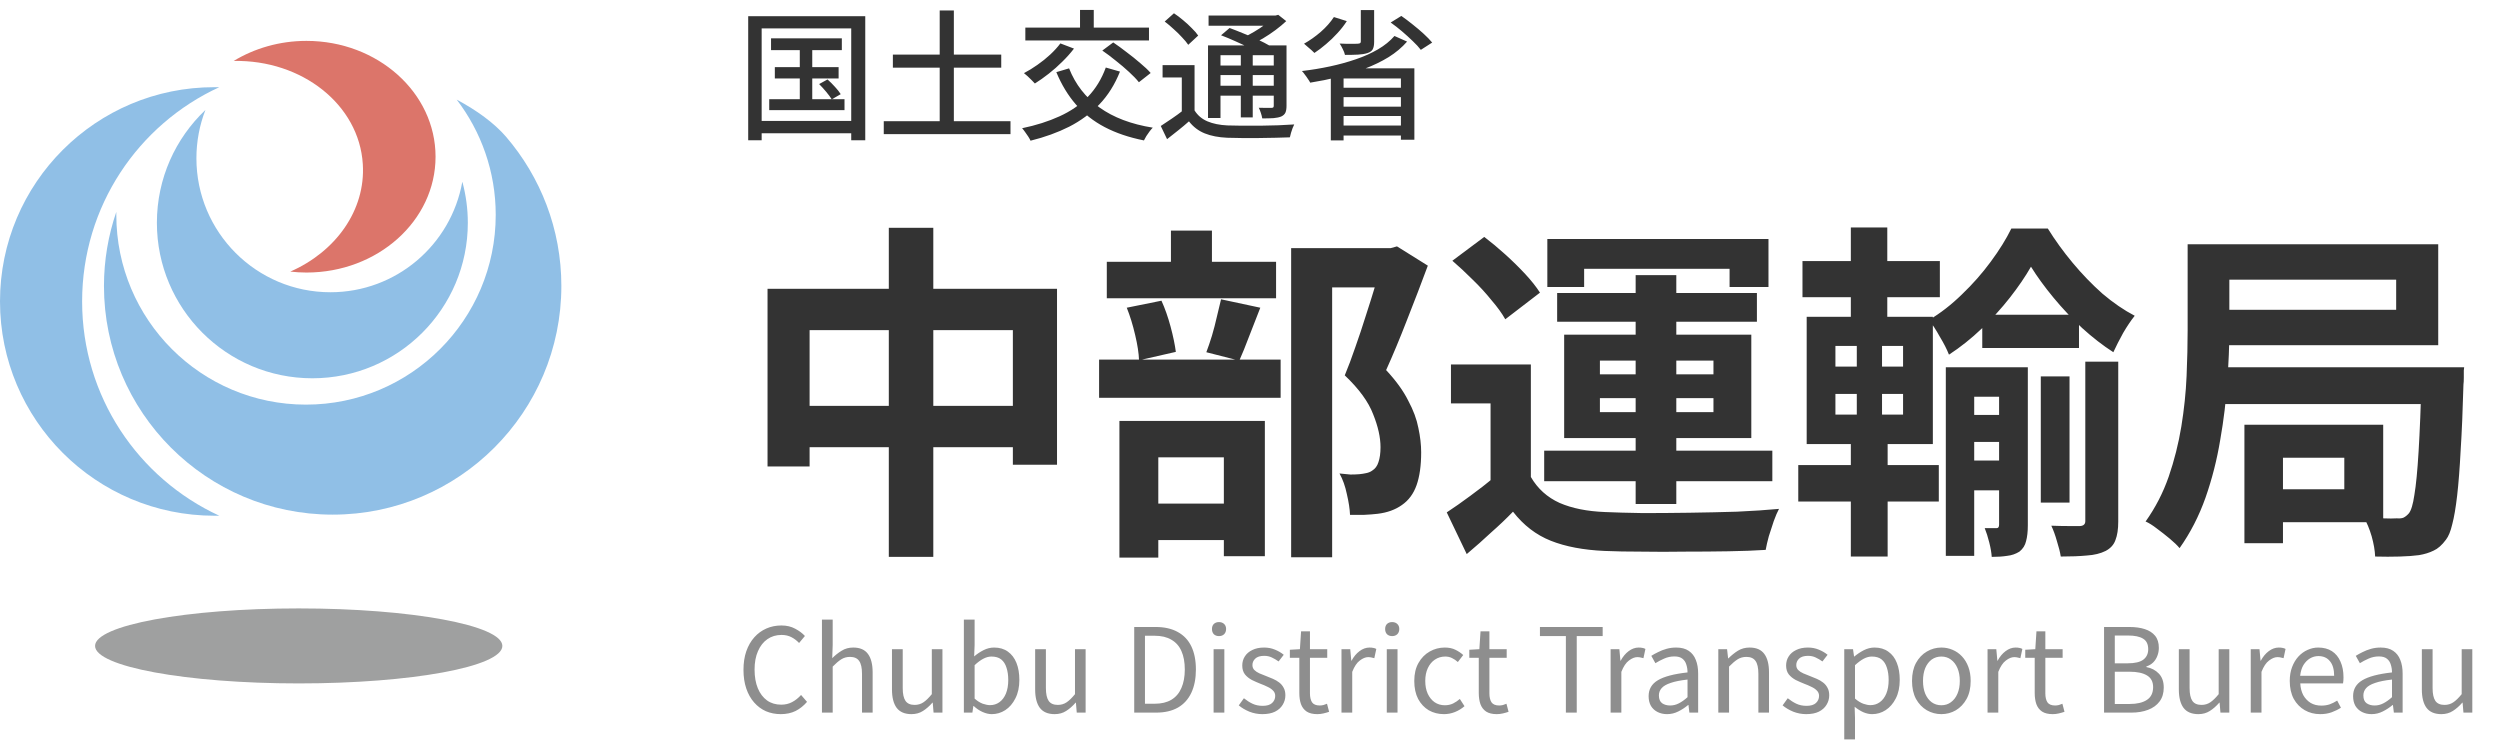 <svg width="214" height="64" viewBox="0 0 214 64" fill="none" xmlns="http://www.w3.org/2000/svg">
<g clip-path="url(#clip0_109_173)">
<path d="M7.03 25.8C7.03 17.662 11.835 10.653 18.773 7.463C18.631 7.463 18.499 7.463 18.357 7.463C8.219 7.453 0 15.671 0 25.8C0 35.928 8.219 44.147 18.357 44.147C18.499 44.147 18.631 44.147 18.773 44.147C11.835 40.947 7.03 33.937 7.03 25.81" fill="#90BFE6"/>
<path d="M39.568 15.589C38.603 20.953 33.92 25.016 28.282 25.016C21.943 25.016 16.813 19.876 16.813 13.547C16.813 12.094 17.087 10.692 17.585 9.412C15.025 11.84 13.43 15.264 13.43 19.073C13.43 26.418 19.383 32.381 26.738 32.381C34.093 32.381 40.046 26.418 40.046 19.073C40.046 17.874 39.883 16.706 39.589 15.599" fill="#90BFE6"/>
<path d="M43.328 11.717C42.291 10.518 40.819 9.452 39.092 8.527C41.184 11.26 42.434 14.684 42.434 18.392C42.434 27.362 35.16 34.636 26.19 34.636C17.22 34.636 9.956 27.362 9.956 18.392C9.956 18.31 9.956 18.219 9.956 18.138C9.275 20.129 8.899 22.262 8.899 24.477C8.899 35.286 17.666 44.053 28.476 44.053C39.285 44.053 48.052 35.286 48.052 24.477C48.052 19.601 46.264 15.141 43.318 11.707" fill="#90BFE6"/>
<path d="M26.23 3.5C23.924 3.5 21.781 4.14 20.003 5.217C25.844 5.105 30.741 8.955 31.056 14.045C31.31 17.997 28.729 21.552 24.849 23.249C25.296 23.3 25.763 23.33 26.23 23.33C32.336 23.33 37.283 18.891 37.283 13.415C37.283 7.939 32.336 3.5 26.23 3.5Z" fill="#DC756A"/>
<path d="M43.002 55.29C43.002 57.068 35.2 58.501 25.57 58.501C15.939 58.501 8.137 57.058 8.137 55.29C8.137 53.523 15.939 52.08 25.57 52.08C35.2 52.08 43.002 53.523 43.002 55.29Z" fill="#9FA0A0"/>
</g>
<path d="M66.001 3.284H72.061V4.292H66.001V3.284ZM66.326 5.744H71.785V6.716H66.326V5.744ZM65.846 8.492H72.29V9.428H65.846V8.492ZM68.462 3.608H69.529V8.996H68.462V3.608ZM70.118 7.196L70.838 6.8C71.046 6.984 71.257 7.196 71.474 7.436C71.689 7.668 71.853 7.876 71.966 8.06L71.198 8.504C71.085 8.32 70.925 8.104 70.718 7.856C70.51 7.608 70.309 7.388 70.118 7.196ZM64.046 1.388H74.066V12.008H72.865V2.432H65.198V12.008H64.046V1.388ZM64.669 10.352H73.418V11.408H64.669V10.352ZM76.43 4.676H85.706V5.792H76.43V4.676ZM75.65 10.376H86.498V11.48H75.65V10.376ZM80.438 0.896H81.65V11.108H80.438V0.896ZM94.657 5.78L95.87 6.128C95.43 7.232 94.841 8.168 94.106 8.936C93.37 9.704 92.51 10.34 91.525 10.844C90.541 11.34 89.438 11.74 88.213 12.044C88.174 11.948 88.109 11.832 88.022 11.696C87.933 11.568 87.841 11.436 87.746 11.3C87.657 11.172 87.573 11.064 87.493 10.976C88.686 10.728 89.754 10.388 90.698 9.956C91.65 9.524 92.457 8.968 93.121 8.288C93.785 7.6 94.297 6.764 94.657 5.78ZM90.769 3.716L91.933 4.16C91.645 4.536 91.314 4.908 90.938 5.276C90.57 5.644 90.181 5.988 89.773 6.308C89.365 6.628 88.969 6.908 88.585 7.148C88.513 7.068 88.421 6.972 88.309 6.86C88.198 6.748 88.082 6.636 87.962 6.524C87.841 6.412 87.737 6.324 87.65 6.26C88.034 6.06 88.418 5.824 88.802 5.552C89.194 5.28 89.558 4.988 89.894 4.676C90.237 4.356 90.529 4.036 90.769 3.716ZM91.513 5.852C92.058 7.228 92.925 8.344 94.118 9.2C95.309 10.056 96.829 10.632 98.677 10.928C98.59 11.016 98.498 11.124 98.401 11.252C98.305 11.388 98.213 11.52 98.126 11.648C98.046 11.784 97.978 11.908 97.921 12.02C96.641 11.764 95.522 11.384 94.561 10.88C93.602 10.376 92.781 9.732 92.102 8.948C91.421 8.164 90.862 7.24 90.421 6.176L91.513 5.852ZM87.769 2.36H98.353V3.464H87.769V2.36ZM92.45 0.848H93.626V3.08H92.45V0.848ZM94.358 4.328L95.293 3.632C95.662 3.88 96.046 4.16 96.445 4.472C96.853 4.776 97.237 5.084 97.597 5.396C97.966 5.7 98.266 5.984 98.498 6.248L97.49 7.04C97.281 6.776 97.001 6.484 96.65 6.164C96.305 5.844 95.93 5.524 95.522 5.204C95.121 4.876 94.734 4.584 94.358 4.328ZM102.254 5.576V9.908H101.162V6.632H99.517V5.576H102.254ZM102.254 9.452C102.518 9.876 102.886 10.188 103.358 10.388C103.83 10.588 104.398 10.704 105.062 10.736C105.406 10.744 105.822 10.752 106.31 10.76C106.806 10.76 107.322 10.76 107.858 10.76C108.402 10.752 108.926 10.74 109.43 10.724C109.942 10.7 110.394 10.676 110.786 10.652C110.746 10.732 110.698 10.84 110.642 10.976C110.594 11.104 110.55 11.236 110.51 11.372C110.47 11.516 110.438 11.644 110.414 11.756C110.07 11.772 109.662 11.784 109.19 11.792C108.726 11.808 108.242 11.816 107.738 11.816C107.234 11.824 106.75 11.824 106.286 11.816C105.822 11.808 105.414 11.8 105.062 11.792C104.31 11.76 103.666 11.636 103.13 11.42C102.594 11.204 102.142 10.86 101.774 10.388C101.486 10.644 101.186 10.896 100.874 11.144C100.562 11.392 100.238 11.648 99.901 11.912L99.362 10.784C99.65 10.6 99.962 10.392 100.298 10.16C100.642 9.928 100.966 9.692 101.27 9.452H102.254ZM99.698 1.844L100.49 1.136C100.746 1.304 101.006 1.5 101.27 1.724C101.542 1.948 101.79 2.176 102.014 2.408C102.246 2.632 102.43 2.844 102.566 3.044L101.714 3.836C101.586 3.644 101.41 3.432 101.186 3.2C100.97 2.96 100.73 2.724 100.466 2.492C100.21 2.252 99.954 2.036 99.698 1.844ZM104.522 3.02L105.254 2.396C105.622 2.532 106.018 2.688 106.442 2.864C106.874 3.032 107.286 3.208 107.678 3.392C108.07 3.576 108.402 3.748 108.674 3.908L107.894 4.604C107.654 4.452 107.342 4.284 106.958 4.1C106.574 3.908 106.166 3.716 105.734 3.524C105.31 3.332 104.906 3.164 104.522 3.02ZM103.406 3.884H109.574V4.724H104.474V10.1H103.406V3.884ZM109.034 3.884H110.126V9.056C110.126 9.304 110.094 9.5 110.03 9.644C109.966 9.78 109.85 9.888 109.682 9.968C109.514 10.04 109.294 10.088 109.022 10.112C108.758 10.128 108.434 10.136 108.05 10.136C108.026 9.992 107.986 9.836 107.93 9.668C107.874 9.492 107.814 9.344 107.75 9.224C107.99 9.232 108.214 9.236 108.422 9.236C108.638 9.236 108.778 9.236 108.842 9.236C108.922 9.228 108.974 9.212 108.998 9.188C109.022 9.156 109.034 9.104 109.034 9.032V3.884ZM103.454 1.328H109.322V2.204H103.454V1.328ZM103.994 5.612H109.43V6.428H103.994V5.612ZM103.994 7.34H109.43V8.192H103.994V7.34ZM106.214 4.256H107.234V10.052H106.214V4.256ZM108.938 1.328H109.19L109.418 1.268L110.102 1.808C109.83 2.064 109.522 2.32 109.178 2.576C108.834 2.832 108.474 3.072 108.098 3.296C107.722 3.512 107.35 3.704 106.982 3.872C106.91 3.768 106.814 3.652 106.694 3.524C106.582 3.396 106.482 3.296 106.394 3.224C106.714 3.08 107.034 2.912 107.354 2.72C107.682 2.528 107.986 2.328 108.266 2.12C108.546 1.912 108.77 1.716 108.938 1.532V1.328ZM116.486 0.86H117.626V3.584C117.626 3.856 117.586 4.068 117.506 4.22C117.426 4.364 117.274 4.472 117.05 4.544C116.826 4.616 116.558 4.66 116.246 4.676C115.934 4.692 115.562 4.7 115.13 4.7C115.098 4.548 115.034 4.38 114.938 4.196C114.85 4.012 114.762 3.856 114.674 3.728C114.898 3.736 115.114 3.744 115.322 3.752C115.538 3.752 115.726 3.752 115.886 3.752C116.054 3.744 116.17 3.74 116.234 3.74C116.33 3.732 116.394 3.716 116.426 3.692C116.466 3.668 116.486 3.62 116.486 3.548V0.86ZM119.366 3.08L120.446 3.56C120.006 4.064 119.478 4.508 118.862 4.892C118.246 5.268 117.57 5.596 116.834 5.876C116.106 6.156 115.342 6.396 114.542 6.596C113.75 6.788 112.954 6.948 112.154 7.076C112.114 6.988 112.05 6.884 111.962 6.764C111.882 6.636 111.794 6.512 111.698 6.392C111.61 6.264 111.526 6.16 111.446 6.08C112.262 5.984 113.062 5.852 113.846 5.684C114.63 5.516 115.37 5.312 116.066 5.072C116.77 4.832 117.402 4.548 117.962 4.22C118.522 3.892 118.99 3.512 119.366 3.08ZM114.182 1.46L115.286 1.808C115.062 2.16 114.794 2.504 114.482 2.84C114.178 3.176 113.854 3.488 113.51 3.776C113.174 4.064 112.842 4.316 112.514 4.532C112.45 4.46 112.362 4.376 112.25 4.28C112.146 4.184 112.034 4.088 111.914 3.992C111.802 3.888 111.706 3.804 111.626 3.74C112.114 3.468 112.59 3.132 113.054 2.732C113.518 2.324 113.894 1.9 114.182 1.46ZM119.042 1.928L119.954 1.364C120.266 1.58 120.59 1.824 120.926 2.096C121.262 2.36 121.578 2.628 121.874 2.9C122.17 3.172 122.41 3.42 122.594 3.644L121.622 4.268C121.454 4.044 121.226 3.796 120.938 3.524C120.65 3.244 120.342 2.964 120.014 2.684C119.686 2.404 119.362 2.152 119.042 1.928ZM113.918 5.852H121.07V11.96H119.918V6.716H115.01V12.02H113.918V5.852ZM114.458 7.508H120.398V8.312H114.458V7.508ZM114.458 9.128H120.398V9.932H114.458V9.128ZM114.458 10.748H120.398V11.6H114.458V10.748Z" fill="#333333"/>
<path d="M65.701 24.72H90.481V39.78H86.701V28.26H69.302V39.93H65.701V24.72ZM67.561 34.74H88.802V38.28H67.561V34.74ZM76.082 19.5H79.891V47.67H76.082V19.5ZM110.522 21.24H119.282V24.6H114.032V47.7H110.522V21.24ZM94.742 22.41H109.232V25.53H94.742V22.41ZM94.082 30.78H109.622V34.05H94.082V30.78ZM100.232 19.74H103.742V24.36H100.232V19.74ZM96.451 26.34L99.421 25.74C99.722 26.4 99.981 27.14 100.202 27.96C100.422 28.78 100.572 29.5 100.652 30.12L97.501 30.84C97.481 30.24 97.371 29.52 97.171 28.68C96.972 27.82 96.731 27.04 96.451 26.34ZM104.522 25.62L107.882 26.34C107.562 27.16 107.242 27.98 106.922 28.8C106.622 29.6 106.342 30.29 106.082 30.87L103.262 30.15C103.422 29.73 103.582 29.26 103.742 28.74C103.902 28.2 104.042 27.66 104.162 27.12C104.302 26.56 104.422 26.06 104.522 25.62ZM97.052 43.11H106.322V46.23H97.052V43.11ZM95.822 36.03H108.272V47.61H104.762V39.15H99.151V47.73H95.822V36.03ZM118.352 21.24H119.042L119.582 21.09L122.222 22.74C121.682 24.2 121.092 25.74 120.452 27.36C119.832 28.96 119.232 30.4 118.652 31.68C119.492 32.58 120.122 33.45 120.542 34.29C120.982 35.11 121.272 35.89 121.412 36.63C121.572 37.37 121.652 38.07 121.652 38.73C121.652 39.85 121.522 40.78 121.262 41.52C121.002 42.26 120.582 42.83 120.002 43.23C119.442 43.63 118.752 43.88 117.932 43.98C117.592 44.02 117.212 44.05 116.792 44.07C116.392 44.07 115.982 44.07 115.562 44.07C115.542 43.57 115.452 42.98 115.292 42.3C115.152 41.62 114.942 41.03 114.662 40.53C115.002 40.57 115.312 40.6 115.592 40.62C115.872 40.62 116.132 40.61 116.372 40.59C116.572 40.57 116.762 40.54 116.942 40.5C117.142 40.46 117.312 40.39 117.452 40.29C117.712 40.13 117.892 39.89 117.992 39.57C118.112 39.23 118.172 38.8 118.172 38.28C118.172 37.44 117.962 36.5 117.542 35.46C117.142 34.4 116.332 33.29 115.112 32.13C115.412 31.41 115.712 30.61 116.012 29.73C116.332 28.83 116.632 27.93 116.912 27.03C117.212 26.11 117.482 25.25 117.722 24.45C117.982 23.65 118.192 22.99 118.352 22.47V21.24ZM131.042 31.2V42.27H127.592V34.53H124.202V31.2H131.042ZM131.042 40.83C131.622 41.83 132.442 42.57 133.502 43.05C134.562 43.51 135.852 43.77 137.372 43.83C138.272 43.87 139.352 43.9 140.612 43.92C141.892 43.92 143.222 43.91 144.602 43.89C146.002 43.87 147.362 43.84 148.682 43.8C150.022 43.74 151.222 43.66 152.282 43.56C152.142 43.82 151.992 44.17 151.832 44.61C151.692 45.03 151.552 45.46 151.412 45.9C151.292 46.34 151.202 46.73 151.142 47.07C150.222 47.13 149.162 47.17 147.962 47.19C146.762 47.21 145.522 47.22 144.242 47.22C142.962 47.24 141.722 47.24 140.522 47.22C139.322 47.22 138.262 47.2 137.342 47.16C135.542 47.08 134.012 46.79 132.752 46.29C131.492 45.79 130.412 44.96 129.512 43.8C128.932 44.4 128.312 44.99 127.652 45.57C127.012 46.17 126.312 46.79 125.552 47.43L123.842 43.86C124.482 43.44 125.152 42.97 125.852 42.45C126.572 41.93 127.262 41.39 127.922 40.83H131.042ZM124.322 22.32L127.052 20.28C127.632 20.72 128.232 21.22 128.852 21.78C129.472 22.34 130.042 22.9 130.562 23.46C131.082 24.02 131.502 24.55 131.822 25.05L128.852 27.33C128.572 26.83 128.182 26.29 127.682 25.71C127.202 25.11 126.662 24.52 126.062 23.94C125.462 23.34 124.882 22.8 124.322 22.32ZM140.012 23.55H143.492V43.14H140.012V23.55ZM136.952 34.08V35.28H146.672V34.08H136.952ZM136.952 30.87V32.04H146.672V30.87H136.952ZM133.892 28.65H149.912V37.5H133.892V28.65ZM132.452 20.46H151.382V24.57H148.052V23.01H135.602V24.57H132.452V20.46ZM133.292 25.08H150.392V27.54H133.292V25.08ZM132.182 38.58H151.712V41.19H132.182V38.58ZM169.682 26.94H177.962V29.79H169.682V26.94ZM168.122 35.52H172.322V37.83H168.122V35.52ZM168.122 39.42H172.322V41.97H168.122V39.42ZM174.692 32.22H177.152V43.02H174.692V32.22ZM173.852 22.83C173.372 23.67 172.772 24.55 172.052 25.47C171.332 26.39 170.522 27.28 169.622 28.14C168.742 28.98 167.812 29.72 166.832 30.36C166.652 29.9 166.392 29.39 166.052 28.83C165.732 28.25 165.422 27.77 165.122 27.39C166.102 26.81 167.042 26.08 167.942 25.2C168.862 24.32 169.682 23.39 170.402 22.41C171.142 21.41 171.732 20.46 172.172 19.56H175.292C175.912 20.56 176.622 21.54 177.422 22.5C178.222 23.46 179.072 24.34 179.972 25.14C180.892 25.92 181.812 26.55 182.732 27.03C182.412 27.43 182.082 27.92 181.742 28.5C181.422 29.08 181.142 29.63 180.902 30.15C180.002 29.57 179.112 28.88 178.232 28.08C177.352 27.26 176.532 26.39 175.772 25.47C175.012 24.55 174.372 23.67 173.852 22.83ZM166.562 31.44H172.202V33.96H168.992V47.58H166.562V31.44ZM171.122 31.44H173.582V44.97C173.582 45.51 173.532 45.96 173.432 46.32C173.352 46.68 173.162 46.98 172.862 47.22C172.542 47.42 172.192 47.54 171.812 47.58C171.432 47.64 170.992 47.67 170.492 47.67C170.472 47.33 170.402 46.92 170.282 46.44C170.162 45.96 170.032 45.55 169.892 45.21C170.112 45.21 170.312 45.21 170.492 45.21C170.672 45.21 170.812 45.21 170.912 45.21C171.052 45.21 171.122 45.11 171.122 44.91V31.44ZM178.502 30.96H181.322V44.64C181.322 45.3 181.242 45.83 181.082 46.23C180.942 46.63 180.662 46.94 180.242 47.16C179.802 47.38 179.272 47.51 178.652 47.55C178.032 47.61 177.282 47.64 176.402 47.64C176.342 47.26 176.232 46.82 176.072 46.32C175.932 45.82 175.772 45.38 175.592 45C176.132 45.02 176.632 45.03 177.092 45.03C177.572 45.03 177.892 45.03 178.052 45.03C178.352 45.01 178.502 44.87 178.502 44.61V30.96ZM154.292 22.35H166.052V25.44H154.292V22.35ZM153.932 39.81H165.962V42.93H153.932V39.81ZM158.432 19.47H161.552V28.35H158.432V19.47ZM158.942 28.35H161.102V36.69H161.582V47.64H158.432V36.69H158.942V28.35ZM157.112 33.72V35.49H162.902V33.72H157.112ZM157.112 29.61V31.38H162.902V29.61H157.112ZM154.652 27.12H165.452V38.01H154.652V27.12ZM189.422 20.91H208.712V29.55H189.422V26.52H205.112V23.94H189.422V20.91ZM187.262 20.91H190.832V28.29C190.832 29.59 190.772 31.05 190.652 32.67C190.552 34.29 190.352 35.95 190.052 37.65C189.772 39.35 189.352 41 188.792 42.6C188.232 44.18 187.492 45.62 186.572 46.92C186.372 46.68 186.092 46.41 185.732 46.11C185.372 45.81 185.002 45.52 184.622 45.24C184.262 44.96 183.942 44.76 183.662 44.64C184.502 43.46 185.162 42.18 185.642 40.8C186.122 39.4 186.482 37.97 186.722 36.51C186.962 35.03 187.112 33.59 187.172 32.19C187.232 30.77 187.262 29.46 187.262 28.26V20.91ZM189.512 31.44H208.442V34.59H189.512V31.44ZM194.012 36.36H204.002V44.7H194.012V41.88H200.672V39.18H194.012V36.36ZM192.122 36.36H195.422V46.5H192.122V36.36ZM207.302 31.44H210.932C210.932 31.44 210.922 31.53 210.902 31.71C210.902 31.89 210.902 32.1 210.902 32.34C210.902 32.58 210.892 32.77 210.872 32.91C210.812 35.11 210.732 36.99 210.632 38.55C210.552 40.09 210.452 41.38 210.332 42.42C210.212 43.46 210.072 44.28 209.912 44.88C209.772 45.48 209.592 45.92 209.372 46.2C209.032 46.66 208.682 46.97 208.322 47.13C207.962 47.31 207.542 47.44 207.062 47.52C206.622 47.58 206.072 47.62 205.412 47.64C204.752 47.66 204.052 47.66 203.312 47.64C203.292 47.12 203.192 46.54 203.012 45.9C202.832 45.28 202.602 44.73 202.322 44.25C202.922 44.31 203.472 44.35 203.972 44.37C204.492 44.39 204.892 44.39 205.172 44.37C205.412 44.39 205.602 44.37 205.742 44.31C205.902 44.23 206.052 44.11 206.192 43.95C206.392 43.71 206.552 43.18 206.672 42.36C206.812 41.54 206.932 40.3 207.032 38.64C207.132 36.98 207.222 34.79 207.302 32.07V31.44Z" fill="#333333"/>
<path d="M66.832 61.13C66.378 61.13 65.955 61.047 65.561 60.88C65.175 60.707 64.838 60.457 64.552 60.13C64.265 59.803 64.041 59.407 63.882 58.94C63.721 58.467 63.642 57.933 63.642 57.34C63.642 56.747 63.721 56.217 63.882 55.75C64.048 55.277 64.278 54.877 64.572 54.55C64.865 54.223 65.208 53.973 65.602 53.8C65.995 53.627 66.425 53.54 66.891 53.54C67.338 53.54 67.731 53.633 68.072 53.82C68.412 54 68.688 54.207 68.901 54.44L68.401 55.04C68.208 54.833 67.988 54.667 67.742 54.54C67.495 54.413 67.215 54.35 66.901 54.35C66.442 54.35 66.038 54.47 65.692 54.71C65.345 54.95 65.075 55.293 64.882 55.74C64.688 56.18 64.591 56.703 64.591 57.31C64.591 57.93 64.685 58.467 64.871 58.92C65.058 59.367 65.322 59.713 65.662 59.96C66.001 60.2 66.405 60.32 66.871 60.32C67.218 60.32 67.528 60.247 67.802 60.1C68.082 59.953 68.338 59.75 68.572 59.49L69.082 60.08C68.795 60.413 68.468 60.673 68.102 60.86C67.735 61.04 67.311 61.13 66.832 61.13ZM70.359 61V53.04H71.278V55.22L71.239 56.34C71.492 56.087 71.762 55.873 72.049 55.7C72.335 55.52 72.665 55.43 73.038 55.43C73.612 55.43 74.032 55.613 74.299 55.98C74.565 56.34 74.698 56.867 74.698 57.56V61H73.788V57.68C73.788 57.167 73.705 56.797 73.538 56.57C73.379 56.343 73.118 56.23 72.758 56.23C72.478 56.23 72.228 56.3 72.008 56.44C71.788 56.58 71.545 56.787 71.278 57.06V61H70.359ZM78.023 61.13C77.449 61.13 77.026 60.95 76.753 60.59C76.486 60.23 76.353 59.703 76.353 59.01V55.57H77.273V58.9C77.273 59.4 77.353 59.767 77.513 60C77.673 60.227 77.933 60.34 78.293 60.34C78.573 60.34 78.823 60.267 79.043 60.12C79.263 59.973 79.503 59.74 79.763 59.42V55.57H80.673V61H79.913L79.843 60.15H79.813C79.559 60.443 79.289 60.68 79.003 60.86C78.723 61.04 78.396 61.13 78.023 61.13ZM84.897 61.13C84.65 61.13 84.39 61.07 84.117 60.95C83.844 60.83 83.59 60.66 83.357 60.44H83.317L83.237 61H82.507V53.04H83.427V55.22L83.387 56.19C83.634 55.977 83.904 55.797 84.197 55.65C84.49 55.503 84.79 55.43 85.097 55.43C85.564 55.43 85.957 55.547 86.277 55.78C86.597 56.007 86.84 56.327 87.007 56.74C87.174 57.153 87.257 57.64 87.257 58.2C87.257 58.813 87.144 59.34 86.917 59.78C86.697 60.22 86.407 60.557 86.047 60.79C85.694 61.017 85.31 61.13 84.897 61.13ZM84.747 60.36C85.047 60.36 85.314 60.277 85.547 60.11C85.787 59.937 85.974 59.69 86.107 59.37C86.24 59.043 86.307 58.657 86.307 58.21C86.307 57.81 86.257 57.46 86.157 57.16C86.064 56.853 85.914 56.617 85.707 56.45C85.5 56.283 85.22 56.2 84.867 56.2C84.64 56.2 84.407 56.263 84.167 56.39C83.927 56.517 83.68 56.7 83.427 56.94V59.8C83.66 60.007 83.894 60.153 84.127 60.24C84.367 60.32 84.574 60.36 84.747 60.36ZM90.279 61.13C89.705 61.13 89.282 60.95 89.009 60.59C88.742 60.23 88.609 59.703 88.609 59.01V55.57H89.529V58.9C89.529 59.4 89.609 59.767 89.769 60C89.929 60.227 90.189 60.34 90.549 60.34C90.829 60.34 91.079 60.267 91.299 60.12C91.519 59.973 91.759 59.74 92.019 59.42V55.57H92.929V61H92.169L92.099 60.15H92.069C91.815 60.443 91.545 60.68 91.259 60.86C90.979 61.04 90.652 61.13 90.279 61.13ZM97.089 61V53.67H98.919C99.672 53.67 100.306 53.813 100.819 54.1C101.332 54.38 101.719 54.79 101.979 55.33C102.239 55.87 102.369 56.53 102.369 57.31C102.369 58.083 102.239 58.747 101.979 59.3C101.719 59.853 101.336 60.277 100.829 60.57C100.322 60.857 99.699 61 98.959 61H97.089ZM98.009 60.24H98.839C99.412 60.24 99.889 60.127 100.269 59.9C100.656 59.667 100.942 59.33 101.129 58.89C101.322 58.45 101.419 57.923 101.419 57.31C101.419 56.683 101.322 56.157 101.129 55.73C100.942 55.303 100.656 54.98 100.269 54.76C99.889 54.533 99.412 54.42 98.839 54.42H98.009V60.24ZM103.884 61V55.57H104.804V61H103.884ZM104.344 54.45C104.164 54.45 104.017 54.397 103.904 54.29C103.797 54.177 103.744 54.027 103.744 53.84C103.744 53.66 103.797 53.517 103.904 53.41C104.017 53.303 104.164 53.25 104.344 53.25C104.524 53.25 104.671 53.303 104.784 53.41C104.897 53.517 104.954 53.66 104.954 53.84C104.954 54.027 104.897 54.177 104.784 54.29C104.671 54.397 104.524 54.45 104.344 54.45ZM108.058 61.13C107.678 61.13 107.308 61.06 106.948 60.92C106.594 60.773 106.291 60.593 106.038 60.38L106.478 59.77C106.718 59.963 106.964 60.12 107.218 60.24C107.471 60.36 107.761 60.42 108.088 60.42C108.448 60.42 108.714 60.34 108.888 60.18C109.068 60.013 109.158 59.81 109.158 59.57C109.158 59.383 109.094 59.23 108.968 59.11C108.848 58.983 108.691 58.877 108.498 58.79C108.311 58.697 108.118 58.613 107.918 58.54C107.664 58.44 107.414 58.33 107.168 58.21C106.928 58.083 106.728 57.923 106.568 57.73C106.414 57.53 106.338 57.277 106.338 56.97C106.338 56.677 106.411 56.417 106.558 56.19C106.704 55.957 106.918 55.773 107.198 55.64C107.478 55.5 107.814 55.43 108.208 55.43C108.541 55.43 108.851 55.49 109.138 55.61C109.431 55.73 109.681 55.877 109.888 56.05L109.448 56.62C109.261 56.487 109.068 56.373 108.868 56.28C108.674 56.187 108.458 56.14 108.218 56.14C107.871 56.14 107.614 56.22 107.448 56.38C107.288 56.533 107.208 56.717 107.208 56.93C107.208 57.097 107.261 57.237 107.368 57.35C107.481 57.463 107.628 57.56 107.808 57.64C107.988 57.713 108.178 57.79 108.378 57.87C108.578 57.943 108.774 58.023 108.968 58.11C109.168 58.197 109.344 58.3 109.498 58.42C109.658 58.54 109.784 58.69 109.878 58.87C109.978 59.043 110.028 59.26 110.028 59.52C110.028 59.813 109.951 60.083 109.798 60.33C109.651 60.577 109.431 60.773 109.138 60.92C108.851 61.06 108.491 61.13 108.058 61.13ZM112.762 61.13C112.382 61.13 112.078 61.057 111.852 60.91C111.625 60.757 111.462 60.543 111.362 60.27C111.268 59.997 111.222 59.68 111.222 59.32V56.31H110.412V55.62L111.272 55.57L111.372 54.04H112.132V55.57H113.612V56.31H112.132V59.35C112.132 59.677 112.192 59.933 112.312 60.12C112.438 60.3 112.658 60.39 112.972 60.39C113.072 60.39 113.178 60.377 113.292 60.35C113.405 60.317 113.505 60.28 113.592 60.24L113.772 60.93C113.618 60.983 113.455 61.03 113.282 61.07C113.108 61.11 112.935 61.13 112.762 61.13ZM114.831 61V55.57H115.581L115.671 56.56H115.691C115.878 56.213 116.104 55.94 116.371 55.74C116.644 55.533 116.931 55.43 117.231 55.43C117.358 55.43 117.464 55.44 117.551 55.46C117.644 55.473 117.731 55.503 117.811 55.55L117.641 56.34C117.548 56.313 117.464 56.293 117.391 56.28C117.318 56.26 117.224 56.25 117.111 56.25C116.891 56.25 116.654 56.347 116.401 56.54C116.148 56.727 115.931 57.05 115.751 57.51V61H114.831ZM118.708 61V55.57H119.628V61H118.708ZM119.168 54.45C118.988 54.45 118.841 54.397 118.728 54.29C118.621 54.177 118.568 54.027 118.568 53.84C118.568 53.66 118.621 53.517 118.728 53.41C118.841 53.303 118.988 53.25 119.168 53.25C119.348 53.25 119.495 53.303 119.608 53.41C119.721 53.517 119.778 53.66 119.778 53.84C119.778 54.027 119.721 54.177 119.608 54.29C119.495 54.397 119.348 54.45 119.168 54.45ZM123.602 61.13C123.122 61.13 122.689 61.02 122.302 60.8C121.922 60.573 121.619 60.25 121.392 59.83C121.172 59.403 121.062 58.89 121.062 58.29C121.062 57.683 121.182 57.17 121.422 56.75C121.662 56.323 121.982 55.997 122.382 55.77C122.782 55.543 123.212 55.43 123.672 55.43C124.025 55.43 124.329 55.493 124.582 55.62C124.842 55.747 125.065 55.897 125.252 56.07L124.792 56.67C124.639 56.53 124.472 56.417 124.292 56.33C124.119 56.243 123.925 56.2 123.712 56.2C123.385 56.2 123.092 56.287 122.832 56.46C122.572 56.633 122.369 56.877 122.222 57.19C122.075 57.503 122.002 57.87 122.002 58.29C122.002 58.703 122.072 59.067 122.212 59.38C122.359 59.693 122.555 59.937 122.802 60.11C123.055 60.283 123.349 60.37 123.682 60.37C123.935 60.37 124.169 60.32 124.382 60.22C124.595 60.113 124.789 59.983 124.962 59.83L125.362 60.45C125.115 60.663 124.842 60.83 124.542 60.95C124.242 61.07 123.929 61.13 123.602 61.13ZM128.123 61.13C127.743 61.13 127.44 61.057 127.213 60.91C126.986 60.757 126.823 60.543 126.723 60.27C126.63 59.997 126.583 59.68 126.583 59.32V56.31H125.773V55.62L126.633 55.57L126.733 54.04H127.493V55.57H128.973V56.31H127.493V59.35C127.493 59.677 127.553 59.933 127.673 60.12C127.8 60.3 128.02 60.39 128.333 60.39C128.433 60.39 128.54 60.377 128.653 60.35C128.766 60.317 128.866 60.28 128.953 60.24L129.133 60.93C128.98 60.983 128.816 61.03 128.643 61.07C128.47 61.11 128.296 61.13 128.123 61.13ZM134.039 61V54.45H131.819V53.67H137.189V54.45H134.969V61H134.039ZM137.868 61V55.57H138.618L138.708 56.56H138.728C138.915 56.213 139.142 55.94 139.408 55.74C139.682 55.533 139.968 55.43 140.268 55.43C140.395 55.43 140.502 55.44 140.588 55.46C140.682 55.473 140.768 55.503 140.848 55.55L140.678 56.34C140.585 56.313 140.502 56.293 140.428 56.28C140.355 56.26 140.262 56.25 140.148 56.25C139.928 56.25 139.692 56.347 139.438 56.54C139.185 56.727 138.968 57.05 138.788 57.51V61H137.868ZM142.702 61.13C142.402 61.13 142.132 61.07 141.892 60.95C141.652 60.83 141.462 60.657 141.322 60.43C141.189 60.197 141.122 59.917 141.122 59.59C141.122 58.997 141.386 58.543 141.912 58.23C142.446 57.91 143.292 57.687 144.452 57.56C144.452 57.327 144.419 57.107 144.352 56.9C144.292 56.687 144.182 56.517 144.022 56.39C143.862 56.257 143.632 56.19 143.332 56.19C143.019 56.19 142.722 56.253 142.442 56.38C142.169 56.5 141.922 56.63 141.702 56.77L141.352 56.14C141.519 56.033 141.712 55.927 141.932 55.82C142.152 55.707 142.392 55.613 142.652 55.54C142.912 55.467 143.189 55.43 143.482 55.43C143.922 55.43 144.279 55.523 144.552 55.71C144.832 55.897 145.036 56.157 145.162 56.49C145.296 56.817 145.362 57.207 145.362 57.66V61H144.612L144.532 60.35H144.502C144.249 60.563 143.969 60.747 143.662 60.9C143.362 61.053 143.042 61.13 142.702 61.13ZM142.962 60.39C143.222 60.39 143.469 60.33 143.702 60.21C143.942 60.09 144.192 59.913 144.452 59.68V58.17C143.846 58.237 143.362 58.333 143.002 58.46C142.642 58.58 142.386 58.73 142.232 58.91C142.079 59.083 142.002 59.29 142.002 59.53C142.002 59.843 142.096 60.067 142.282 60.2C142.469 60.327 142.696 60.39 142.962 60.39ZM147.087 61V55.57H147.837L147.927 56.36H147.947C148.207 56.1 148.48 55.88 148.767 55.7C149.06 55.52 149.394 55.43 149.767 55.43C150.34 55.43 150.76 55.613 151.027 55.98C151.294 56.34 151.427 56.867 151.427 57.56V61H150.517V57.68C150.517 57.167 150.434 56.797 150.267 56.57C150.107 56.343 149.847 56.23 149.487 56.23C149.207 56.23 148.957 56.3 148.737 56.44C148.517 56.58 148.274 56.787 148.007 57.06V61H147.087ZM154.611 61.13C154.231 61.13 153.861 61.06 153.501 60.92C153.147 60.773 152.844 60.593 152.591 60.38L153.031 59.77C153.271 59.963 153.517 60.12 153.771 60.24C154.024 60.36 154.314 60.42 154.641 60.42C155.001 60.42 155.267 60.34 155.441 60.18C155.621 60.013 155.711 59.81 155.711 59.57C155.711 59.383 155.647 59.23 155.521 59.11C155.401 58.983 155.244 58.877 155.051 58.79C154.864 58.697 154.671 58.613 154.471 58.54C154.217 58.44 153.967 58.33 153.721 58.21C153.481 58.083 153.281 57.923 153.121 57.73C152.967 57.53 152.891 57.277 152.891 56.97C152.891 56.677 152.964 56.417 153.111 56.19C153.257 55.957 153.471 55.773 153.751 55.64C154.031 55.5 154.367 55.43 154.761 55.43C155.094 55.43 155.404 55.49 155.691 55.61C155.984 55.73 156.234 55.877 156.441 56.05L156.001 56.62C155.814 56.487 155.621 56.373 155.421 56.28C155.227 56.187 155.011 56.14 154.771 56.14C154.424 56.14 154.167 56.22 154.001 56.38C153.841 56.533 153.761 56.717 153.761 56.93C153.761 57.097 153.814 57.237 153.921 57.35C154.034 57.463 154.181 57.56 154.361 57.64C154.541 57.713 154.731 57.79 154.931 57.87C155.131 57.943 155.327 58.023 155.521 58.11C155.721 58.197 155.897 58.3 156.051 58.42C156.211 58.54 156.337 58.69 156.431 58.87C156.531 59.043 156.581 59.26 156.581 59.52C156.581 59.813 156.504 60.083 156.351 60.33C156.204 60.577 155.984 60.773 155.691 60.92C155.404 61.06 155.044 61.13 154.611 61.13ZM157.868 63.29V55.57H158.618L158.708 56.2H158.728C158.975 55.993 159.245 55.813 159.538 55.66C159.838 55.507 160.145 55.43 160.458 55.43C160.925 55.43 161.318 55.547 161.638 55.78C161.965 56.007 162.208 56.327 162.368 56.74C162.535 57.153 162.618 57.64 162.618 58.2C162.618 58.82 162.505 59.35 162.278 59.79C162.058 60.223 161.768 60.557 161.408 60.79C161.055 61.017 160.672 61.13 160.258 61.13C160.012 61.13 159.762 61.077 159.508 60.97C159.255 60.857 159.005 60.7 158.758 60.5L158.788 61.45V63.29H157.868ZM160.108 60.36C160.408 60.36 160.675 60.277 160.908 60.11C161.148 59.937 161.335 59.69 161.468 59.37C161.602 59.043 161.668 58.657 161.668 58.21C161.668 57.81 161.618 57.46 161.518 57.16C161.425 56.853 161.275 56.617 161.068 56.45C160.862 56.283 160.582 56.2 160.228 56.2C160.002 56.2 159.768 56.263 159.528 56.39C159.295 56.517 159.048 56.7 158.788 56.94V59.8C159.028 60.007 159.265 60.153 159.498 60.24C159.732 60.32 159.935 60.36 160.108 60.36ZM166.179 61.13C165.739 61.13 165.326 61.02 164.939 60.8C164.553 60.573 164.243 60.25 164.009 59.83C163.783 59.403 163.669 58.89 163.669 58.29C163.669 57.683 163.783 57.17 164.009 56.75C164.243 56.323 164.553 55.997 164.939 55.77C165.326 55.543 165.739 55.43 166.179 55.43C166.513 55.43 166.829 55.493 167.129 55.62C167.436 55.747 167.706 55.933 167.939 56.18C168.173 56.427 168.356 56.727 168.489 57.08C168.623 57.433 168.689 57.837 168.689 58.29C168.689 58.89 168.573 59.403 168.339 59.83C168.106 60.25 167.799 60.573 167.419 60.8C167.039 61.02 166.626 61.13 166.179 61.13ZM166.179 60.37C166.493 60.37 166.766 60.283 166.999 60.11C167.239 59.937 167.426 59.693 167.559 59.38C167.693 59.067 167.759 58.703 167.759 58.29C167.759 57.87 167.693 57.503 167.559 57.19C167.426 56.877 167.239 56.633 166.999 56.46C166.766 56.287 166.493 56.2 166.179 56.2C165.866 56.2 165.589 56.287 165.349 56.46C165.116 56.633 164.933 56.877 164.799 57.19C164.673 57.503 164.609 57.87 164.609 58.29C164.609 58.703 164.673 59.067 164.799 59.38C164.933 59.693 165.116 59.937 165.349 60.11C165.589 60.283 165.866 60.37 166.179 60.37ZM170.134 61V55.57H170.884L170.974 56.56H170.994C171.181 56.213 171.407 55.94 171.674 55.74C171.947 55.533 172.234 55.43 172.534 55.43C172.661 55.43 172.767 55.44 172.854 55.46C172.947 55.473 173.034 55.503 173.114 55.55L172.944 56.34C172.851 56.313 172.767 56.293 172.694 56.28C172.621 56.26 172.527 56.25 172.414 56.25C172.194 56.25 171.957 56.347 171.704 56.54C171.451 56.727 171.234 57.05 171.054 57.51V61H170.134ZM175.711 61.13C175.331 61.13 175.027 61.057 174.801 60.91C174.574 60.757 174.411 60.543 174.311 60.27C174.217 59.997 174.171 59.68 174.171 59.32V56.31H173.361V55.62L174.221 55.57L174.321 54.04H175.081V55.57H176.561V56.31H175.081V59.35C175.081 59.677 175.141 59.933 175.261 60.12C175.387 60.3 175.607 60.39 175.921 60.39C176.021 60.39 176.127 60.377 176.241 60.35C176.354 60.317 176.454 60.28 176.541 60.24L176.721 60.93C176.567 60.983 176.404 61.03 176.231 61.07C176.057 61.11 175.884 61.13 175.711 61.13ZM180.107 61V53.67H182.277C182.777 53.67 183.213 53.73 183.587 53.85C183.967 53.97 184.263 54.16 184.477 54.42C184.69 54.68 184.797 55.027 184.797 55.46C184.797 55.7 184.753 55.93 184.667 56.15C184.587 56.363 184.467 56.55 184.307 56.71C184.147 56.863 183.953 56.977 183.727 57.05V57.1C184.16 57.18 184.517 57.367 184.797 57.66C185.077 57.953 185.217 58.35 185.217 58.85C185.217 59.33 185.097 59.73 184.857 60.05C184.623 60.363 184.297 60.6 183.877 60.76C183.463 60.92 182.983 61 182.437 61H180.107ZM181.027 56.78H182.117C182.75 56.78 183.203 56.673 183.477 56.46C183.75 56.247 183.887 55.953 183.887 55.58C183.887 55.147 183.74 54.843 183.447 54.67C183.16 54.49 182.73 54.4 182.157 54.4H181.027V56.78ZM181.027 60.26H182.307C182.933 60.26 183.423 60.143 183.777 59.91C184.13 59.677 184.307 59.313 184.307 58.82C184.307 58.36 184.133 58.027 183.787 57.82C183.44 57.607 182.947 57.5 182.307 57.5H181.027V60.26ZM188.179 61.13C187.606 61.13 187.182 60.95 186.909 60.59C186.642 60.23 186.509 59.703 186.509 59.01V55.57H187.429V58.9C187.429 59.4 187.509 59.767 187.669 60C187.829 60.227 188.089 60.34 188.449 60.34C188.729 60.34 188.979 60.267 189.199 60.12C189.419 59.973 189.659 59.74 189.919 59.42V55.57H190.829V61H190.069L189.999 60.15H189.969C189.716 60.443 189.446 60.68 189.159 60.86C188.879 61.04 188.552 61.13 188.179 61.13ZM192.663 61V55.57H193.413L193.503 56.56H193.523C193.71 56.213 193.936 55.94 194.203 55.74C194.476 55.533 194.763 55.43 195.063 55.43C195.19 55.43 195.296 55.44 195.383 55.46C195.476 55.473 195.563 55.503 195.643 55.55L195.473 56.34C195.38 56.313 195.296 56.293 195.223 56.28C195.15 56.26 195.056 56.25 194.943 56.25C194.723 56.25 194.486 56.347 194.233 56.54C193.98 56.727 193.763 57.05 193.583 57.51V61H192.663ZM198.603 61.13C198.117 61.13 197.677 61.017 197.283 60.79C196.89 60.563 196.577 60.24 196.343 59.82C196.117 59.393 196.003 58.883 196.003 58.29C196.003 57.843 196.07 57.447 196.203 57.1C196.337 56.747 196.517 56.447 196.743 56.2C196.977 55.947 197.24 55.757 197.533 55.63C197.827 55.497 198.127 55.43 198.433 55.43C198.9 55.43 199.293 55.533 199.613 55.74C199.933 55.947 200.177 56.243 200.343 56.63C200.517 57.01 200.603 57.46 200.603 57.98C200.603 58.08 200.6 58.173 200.593 58.26C200.587 58.347 200.577 58.427 200.563 58.5H196.903C196.923 58.887 197.01 59.223 197.163 59.51C197.323 59.79 197.533 60.01 197.793 60.17C198.053 60.323 198.357 60.4 198.703 60.4C198.97 60.4 199.21 60.363 199.423 60.29C199.643 60.21 199.857 60.103 200.063 59.97L200.383 60.58C200.15 60.733 199.887 60.863 199.593 60.97C199.3 61.077 198.97 61.13 198.603 61.13ZM196.893 57.85H199.803C199.803 57.303 199.683 56.887 199.443 56.6C199.21 56.307 198.88 56.16 198.453 56.16C198.2 56.16 197.96 56.227 197.733 56.36C197.513 56.493 197.327 56.683 197.173 56.93C197.027 57.177 196.933 57.483 196.893 57.85ZM203.005 61.13C202.705 61.13 202.435 61.07 202.195 60.95C201.955 60.83 201.765 60.657 201.625 60.43C201.492 60.197 201.425 59.917 201.425 59.59C201.425 58.997 201.688 58.543 202.215 58.23C202.748 57.91 203.595 57.687 204.755 57.56C204.755 57.327 204.722 57.107 204.655 56.9C204.595 56.687 204.485 56.517 204.325 56.39C204.165 56.257 203.935 56.19 203.635 56.19C203.322 56.19 203.025 56.253 202.745 56.38C202.472 56.5 202.225 56.63 202.005 56.77L201.655 56.14C201.822 56.033 202.015 55.927 202.235 55.82C202.455 55.707 202.695 55.613 202.955 55.54C203.215 55.467 203.492 55.43 203.785 55.43C204.225 55.43 204.582 55.523 204.855 55.71C205.135 55.897 205.338 56.157 205.465 56.49C205.598 56.817 205.665 57.207 205.665 57.66V61H204.915L204.835 60.35H204.805C204.552 60.563 204.272 60.747 203.965 60.9C203.665 61.053 203.345 61.13 203.005 61.13ZM203.265 60.39C203.525 60.39 203.772 60.33 204.005 60.21C204.245 60.09 204.495 59.913 204.755 59.68V58.17C204.148 58.237 203.665 58.333 203.305 58.46C202.945 58.58 202.688 58.73 202.535 58.91C202.382 59.083 202.305 59.29 202.305 59.53C202.305 59.843 202.398 60.067 202.585 60.2C202.772 60.327 202.998 60.39 203.265 60.39ZM208.98 61.13C208.406 61.13 207.983 60.95 207.71 60.59C207.443 60.23 207.31 59.703 207.31 59.01V55.57H208.23V58.9C208.23 59.4 208.31 59.767 208.47 60C208.63 60.227 208.89 60.34 209.25 60.34C209.53 60.34 209.78 60.267 210 60.12C210.22 59.973 210.46 59.74 210.72 59.42V55.57H211.63V61H210.87L210.8 60.15H210.77C210.516 60.443 210.246 60.68 209.96 60.86C209.68 61.04 209.353 61.13 208.98 61.13Z" fill="#8E8E8E"/>
<defs>
<clipPath id="clip0_109_173">
<rect width="48.062" height="55" fill="white" transform="translate(0 3.5)"/>
</clipPath>
</defs>
</svg>
